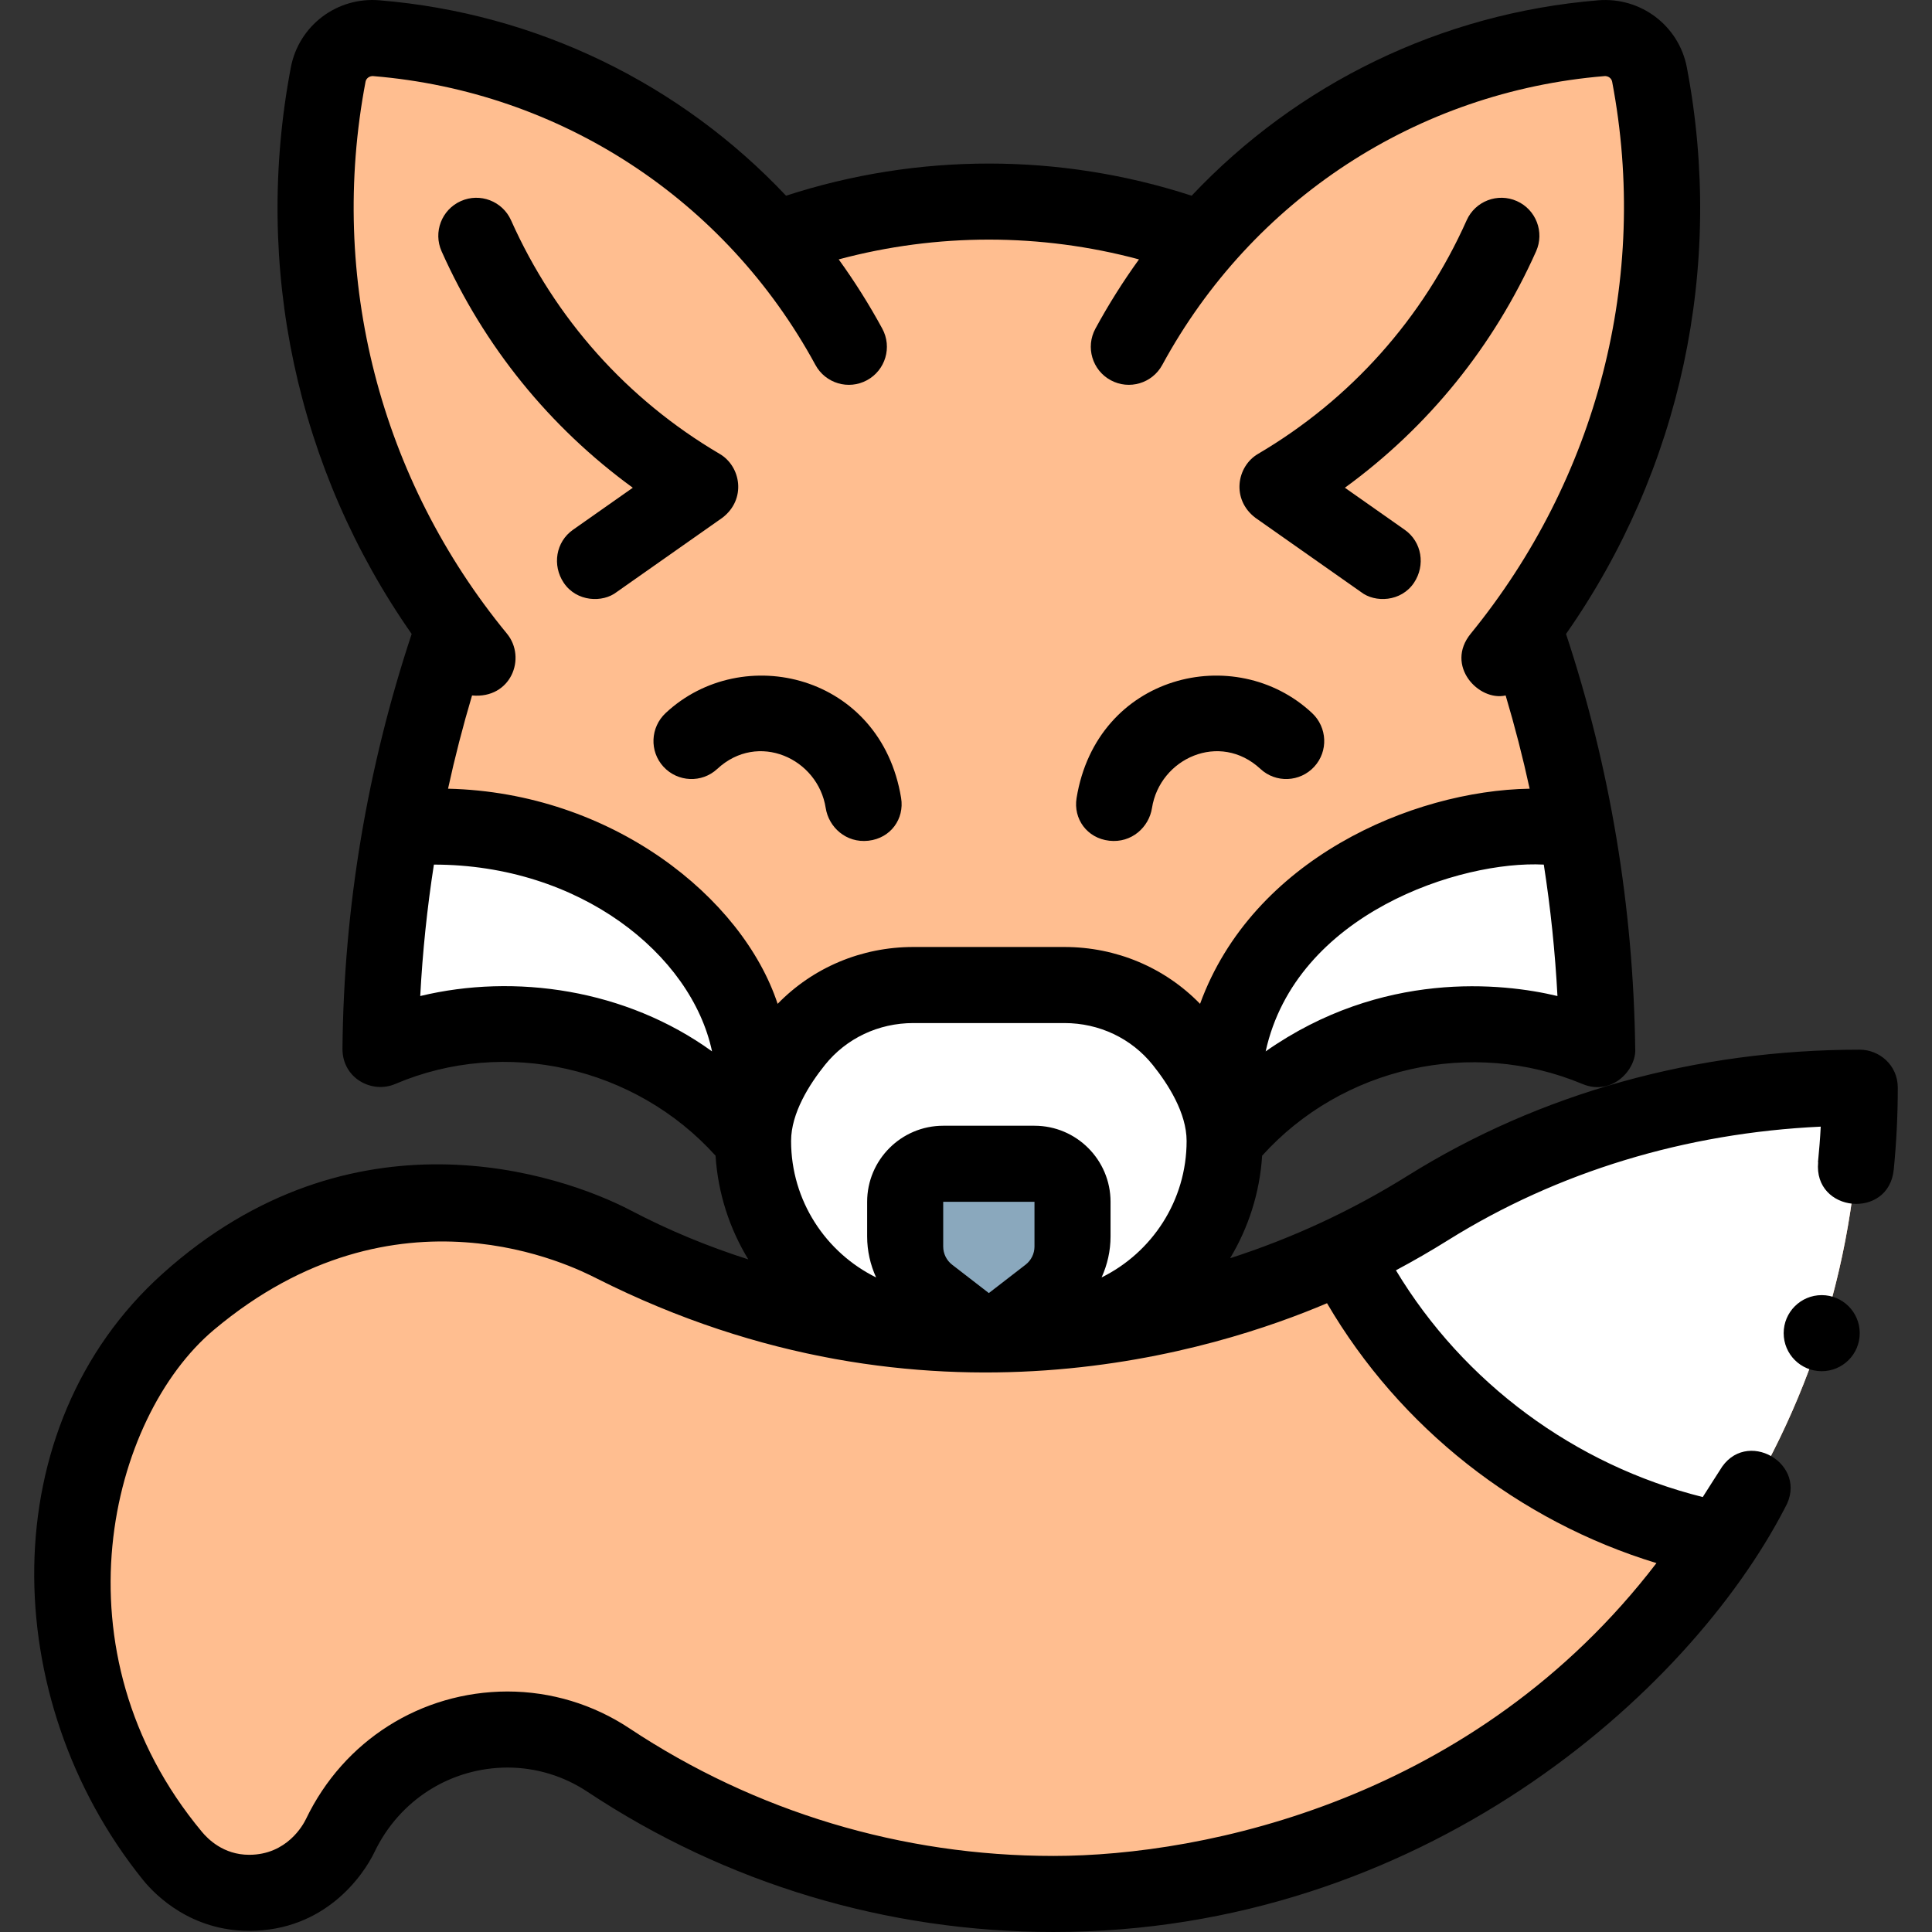 <svg id="Capa_1" enable-background="new 0 0 508.005 508.005" height="512" viewBox="0 0 508.005 508.005" width="512" xmlns="http://www.w3.org/2000/svg" xmlns:svg="http://www.w3.org/2000/svg"><rect x="0" y="0" width="508.005" height="508.005" fill="#333333" stroke="none"/><defs id="defs1953"/><g id="g1948" transform="matrix(1,0,0,1,9.3350513e-5,3.5107136e-4)"><path d="m375.461 317.617c32.792-20.494 72.041-31.612 113.549-31.612.0 117.084-94.916 212-212 212-43.256.0-83.479-12.961-117.012-35.205-24.401-16.186-57.585-7.052-70.512 19.782-8.532 17.712-32.066 20.328-44.145 5.401-16.467-20.349-27.016-46.269-26.299-77.27 1.701-73.541 79.455-115.762 142.386-83.469 67.439 34.606 149.02 31.005 214.033-9.627zM400.66 165.015c31.04-41.98 42.65-94.99 33.06-145.41-1.13-5.96-6.63-10.06-12.67-9.56-41.7 3.43-78.77 23.27-104.7 53.04h-.01c-36.27-13.43-76.39-13.43-112.66.0h-.01c-25.93-29.77-63-49.61-104.7-53.04-6.04-.5-11.54 3.6-12.67 9.56-9.59 50.42 2.02 103.43 33.06 145.41-5.93 17.06-19.31 61.151-19.31 110.79 33.52-14.09 73.65-5.31 97.96 24.2.0 27.57 22.43 50 50 50h24c27.57.0 50-22.43 50-50 24.31-29.51 64.44-38.29 97.96-24.2.0-49.122-13.38-93.73-19.31-110.79z" fill="#ffbe90" id="path1940"/><path d="m375.46 317.615c-7.2 4.5-14.6 8.55-22.17 12.13 19.71 39.43 56.79 66.99 99.23 75.2 23.03-33.91 36.49-74.86 36.49-118.94-41.51.0-80.76 11.12-113.55 31.61zm-53.45-17.61c0 27.57-22.43 50-50 50h-24c-27.57.0-50-22.43-50-50 0-9.73 5.29-19 11.1-26.25 7.54-9.39 19-14.75 31.03-14.75h39.74c12.03.0 23.49 5.36 31.03 14.75 5.81 7.25 11.1 16.52 11.1 26.25zm92.47-82.15c-43.94-4.9-92.47 25.37-92.47 66.76v15.39c24.31-29.51 64.44-38.29 97.96-24.2-.23-19.75-2.11-39.11-5.49-57.95zm-308.94.0c-3.38 18.84-5.26 38.2-5.49 57.95 33.52-14.09 73.65-5.31 97.96 24.2v-15.39c0-41.39-48.53-71.66-92.47-66.76z" fill="#fff" id="path1942"/><path d="m275.794 337.809-15.783 12.196-15.783-12.196c-3.921-3.03-6.217-7.705-6.217-12.661v-9.143c0-5.523 4.477-10 10-10h24c5.523.0 10 4.477 10 10v9.143c-.001 4.956-2.297 9.631-6.217 12.661z" fill="#8aa8bd" id="path1944"/><path d="m489.006 350.546c0 5.523-4.478 10.001-10.001 10.001-5.523.0-10.001-4.478-10.001-10.001.0-5.523 4.478-10.001 10.001-10.001 5.524.0 10.001 4.478 10.001 10.001zm10.004-64.541c0 7.274-.364 14.444-1.059 21.497-1.281 13.279-21.162 11.362-19.881-1.917l-.046.045c.307-3.118.567-6.245.727-9.388-35.543 1.652-69.233 11.889-97.994 29.854-4.487 2.804-9.059 5.443-13.705 7.918 17.791 29.567 47.056 51.242 80.676 59.623 1.5-2.388 4.472-7.003 4.472-7.003 6.652-11.551 23.784-1.685 17.132 9.866-25.354 49.021-95.806 111.504-192.302 111.504h-.05c-43.79.0-86.16-12.75-122.51-36.87-6.27-4.16-13.53-6.36-21-6.37-15 .03-28.41 8.52-34.97 22.16-3.08 6.42-13.167 20.78-32.99 20.78-15.081.0-24.442-9.089-27.94-13.431-38.238-47.463-39.629-119.059 5.12-159.31 49.804-44.799 104.514-26.476 123.3-16.62 9.842 5.163 20.158 9.418 30.774 12.807-4.906-8.047-7.977-17.331-8.615-27.269-21.001-23.294-55.214-31.245-84.223-18.856-6.141 2.623-13.948-1.506-13.875-9.336.346-37.261 6.567-73.899 18.195-108.996C78.068 123.564 66.505 70.133 76.473 17.731 78.562 6.748 88.57-.873 99.792.08c41.358 3.401 79.147 21.951 106.893 51.38 34.636-11.272 72.013-11.272 106.651.0 27.747-29.43 65.536-47.98 106.894-51.381 11.194-.919 21.228 6.669 23.318 17.654 9.967 52.402-1.595 105.833-31.773 148.962 11.628 35.098 17.687 71.858 18.194 108.996.396 5.443-6.015 12.621-13.875 9.336-29.148-12.184-63.222-4.439-84.223 18.857-.63 9.809-3.63 18.982-8.426 26.957 16.316-5.25 32.008-12.517 46.715-21.706 34.69-21.67 75.78-33.13 118.85-33.13 5.049.0 10 3.968 10 10zm-271 39.144v-9.144c0-11.028 8.972-20 20-20h24c11.028.0 20 8.972 20 20v9.144c0 3.733-.833 7.396-2.355 10.743 13.23-6.532 22.355-20.161 22.355-35.886.0-7.349-4.843-14.928-8.904-19.991-5.613-6.996-14.079-11.009-23.228-11.009h-39.736c-9.148.0-17.615 4.013-23.227 11.009-4.063 5.063-8.905 12.643-8.905 19.991.0 15.725 9.125 29.354 22.355 35.886-1.522-3.347-2.355-7.01-2.355-10.743zm20 2.637c0 1.845.871 3.619 2.331 4.747l9.669 7.472 9.669-7.472c1.46-1.128 2.331-2.902 2.331-4.747v-11.781h-24zM409.521 261.9c-.609-11.609-1.814-23.138-3.59-34.56-21.791-1.141-65.146 12.794-73.136 49.112 30.538-21.415 62.258-18.03 76.726-14.552zm-222.295 14.552c-5.442-25.576-34.861-49.118-73.136-49.111-1.777 11.421-2.981 22.95-3.59 34.559 24.833-5.992 54.059-1.83 76.726 14.552zm17.246-12.5c9.289-9.544 22.037-14.947 35.67-14.947h39.736c13.634.0 26.381 5.403 35.67 14.947 13.817-37.947 55.609-56.044 86.661-56.571-1.795-8.245-3.902-16.419-6.311-24.515-7.114 1.623-16.017-7.861-9.175-16.253C419.9 125.916 433.751 73.26 423.9 21.472c-.171-.898-1.059-1.546-2.03-1.459-49.178 4.044-92.64 32.435-116.263 75.943-2.635 4.854-8.705 6.65-13.56 4.017-4.854-2.635-6.652-8.706-4.017-13.56 3.455-6.364 7.29-12.437 11.458-18.209-25.851-6.935-53.107-6.935-78.956.0 4.168 5.772 8.003 11.846 11.458 18.209 2.635 4.854.837 10.925-4.017 13.56-4.853 2.637-10.924.838-13.56-4.017C190.79 52.447 147.328 24.057 98.151 20.013 97.184 19.93 96.29 20.575 96.12 21.471c-9.851 51.789 3.828 104.586 37.176 145.142 5.23 6.36 1.069 17.199-9.174 16.254-2.41 8.096-4.517 16.271-6.312 24.516 43.071 1.009 77.426 28.59 86.662 56.569zm144.461 78.72C320.789 354.63 243.72 379.973 156.861 336.14 151.048 333.207 104.365 309.263 56.248 349.668 28.826 372.695 13.526 434.166 53.1 481.672c1.519 1.823 5.601 6.033 12.41 6.033 9.93.0 14.202-7.856 14.958-9.432 9.921-20.63 30.212-33.463 52.962-33.509 11.476.015 22.552 3.371 32.098 9.705 33.063 21.938 71.603 33.535 111.452 33.535 39.901.0 110.998-14.871 158.574-76.999-36.255-11.037-67.492-35.602-86.621-68.333zM330.1 136.155l27.763 19.513c3.697 2.886 10.568 2.596 13.931-2.432 3.071-4.59 2.087-10.756-2.431-13.932L353.63 128.246c21.899-15.946 39.128-37.193 50.276-62.163 2.251-5.043-.012-10.957-5.055-13.208-5.043-2.254-10.957.011-13.208 5.054-11.52 25.803-30.473 47.085-54.875 61.432-5.596 3.289-7.047 11.951-.668 16.794zm-38.43 84.906c5.885.669 10.451-3.581 11.234-8.591 2.042-13.062 17.817-20.239 28.526-10.283 4.045 3.76 10.387 3.484 14.13-.576 3.743-4.062 3.46-10.361-.577-14.131-20.199-18.862-56.586-10.152-61.904 22.348-.891 5.449 2.706 10.564 8.591 11.233zm-74.553-8.591c.783 5.01 5.349 9.259 11.234 8.591 5.885-.669 9.482-5.784 8.59-11.233-5.318-32.5-41.705-41.209-61.904-22.348-4.037 3.77-4.319 10.069-.577 14.131 3.743 4.061 10.086 4.336 14.13.576 10.711-9.956 26.485-2.778 28.527 10.283zm-27.863-93.109c-24.403-14.347-43.355-35.629-54.875-61.432-2.251-5.043-8.165-7.308-13.208-5.054-5.043 2.251-7.306 8.165-5.055 13.208 11.148 24.97 28.377 46.217 50.276 62.163l-15.733 11.058c-4.519 3.176-5.502 9.341-2.431 13.932 3.363 5.028 10.234 5.318 13.931 2.432l27.763-19.513c6.379-4.843 4.927-13.505-.668-16.794z" id="path1946"/></g></svg>